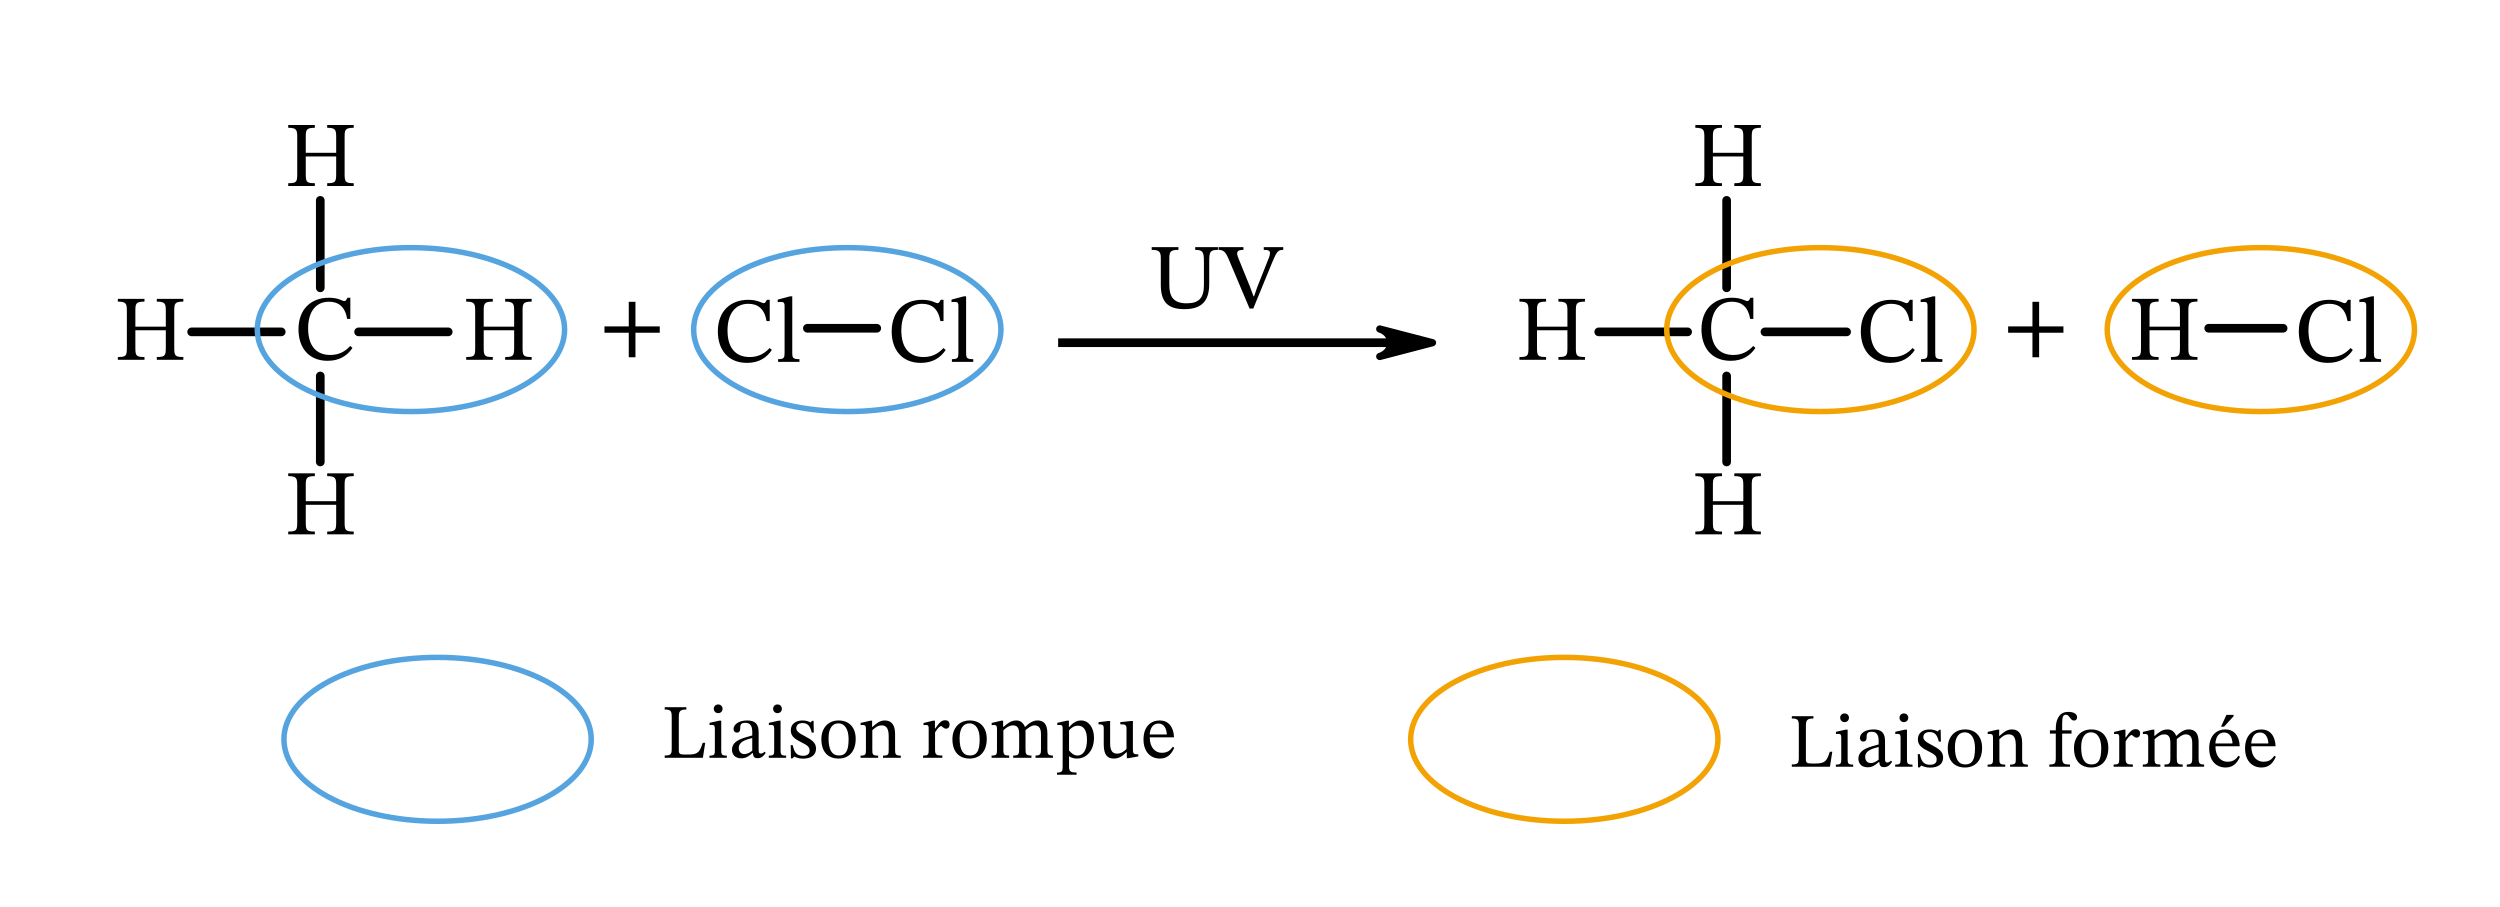 <svg width="483.253" height="175.28" viewBox="0 0 362.44 131.46" class="displayed_equation" xmlns="http://www.w3.org/2000/svg">
  <path d="M 1534.062 817.764 L 2013.945 817.764" transform="matrix(.1 0 0 -.1 0 131.46)" fill="none" stroke-width="12.573" stroke="#000" stroke-miterlimit="10" />
  <path d="M 2076.797 817.764 L 2000.312 797.803 C 2000.312 797.803 2016.016 802.022 2016.016 817.764 C 2016.016 833.467 2000.312 837.647 2000.312 837.647 Z M 2076.797 817.764" transform="matrix(.1 0 0 -.1 0 131.46)" stroke-width="10.477" stroke-linecap="square" stroke-linejoin="round" stroke="#000" stroke-miterlimit="10" />
  <path d="M464.336 897.334L464.336 1024.131M519.883 833.467L649.805 833.467M464.336 769.522L464.336 644.873M407.734 833.467L277.852 833.467M1170.508 838.702L1271.094 838.702M2503.203 897.334L2503.203 1024.131M2558.75 833.467L2677.148 833.467M2503.203 769.522L2503.203 644.873M2446.641 833.467L2317.773 833.467M3202.109 838.702L3309.961 838.702" transform="matrix(.1 0 0 -.1 0 131.46)" fill="none" stroke-width="12.573" stroke-linecap="round" stroke="#000" stroke-miterlimit="10" />
  <path d="M19.625 45.098C19.625 44.051 19.664 43.727 20.945 43.727L20.945 43.324 17.086 43.324 17.086 43.727C18.32 43.727 18.391 44.051 18.391 45.098L18.391 50.398C18.391 51.594 18.297 51.758 17.086 51.758L17.086 52.16 20.945 52.16 20.945 51.758C19.734 51.758 19.625 51.582 19.625 50.398L19.625 47.883 24.039 47.883 24.039 50.398C24.039 51.566 23.93 51.758 22.734 51.758L22.734 52.16 26.578 52.16 26.578 51.758C25.355 51.758 25.262 51.566 25.262 50.398L25.262 45.098C25.262 44.035 25.301 43.727 26.578 43.727L26.578 43.324 22.734 43.324 22.734 43.727C23.969 43.727 24.039 44.051 24.039 45.098L24.039 47.359 19.625 47.359 19.625 45.098M44.328 19.898C44.328 18.852 44.367 18.527 45.645 18.527L45.645 18.125 41.785 18.125 41.785 18.527C43.023 18.527 43.09 18.852 43.09 19.898L43.09 25.195C43.09 26.395 42.996 26.559 41.785 26.559L41.785 26.961 45.645 26.961 45.645 26.559C44.434 26.559 44.328 26.383 44.328 25.195L44.328 22.684 48.738 22.684 48.738 25.195C48.738 26.367 48.629 26.559 47.434 26.559L47.434 26.961 51.281 26.961 51.281 26.559C50.055 26.559 49.961 26.367 49.961 25.195L49.961 19.898C49.961 18.836 50 18.527 51.281 18.527L51.281 18.125 47.434 18.125 47.434 18.527C48.672 18.527 48.738 18.852 48.738 19.898L48.738 22.156 44.328 22.156 44.328 19.898M50.777 50.156C50.023 50.977 49.121 51.461 47.887 51.461 45.988 51.461 44.672 50.305 44.672 47.613 44.672 45.223 45.762 43.742 47.695 43.742 49.082 43.742 50.039 44.48 50.332 46.242L50.789 46.242 50.789 43.164 50.387 43.164C50.227 43.434 50.145 43.648 49.93 43.648 49.594 43.648 49.094 43.164 47.684 43.164 45.102 43.164 43.273 44.816 43.273 47.75 43.273 50.371 44.727 52.309 47.496 52.309 49.258 52.309 50.375 51.527 51.102 50.438L50.777 50.156M44.328 70.398C44.328 69.352 44.367 69.027 45.645 69.027L45.645 68.625 41.785 68.625 41.785 69.027C43.023 69.027 43.09 69.352 43.09 70.398L43.09 75.699C43.09 76.895 42.996 77.059 41.785 77.059L41.785 77.461 45.645 77.461 45.645 77.059C44.434 77.059 44.328 76.883 44.328 75.699L44.328 73.184 48.738 73.184 48.738 75.699C48.738 76.867 48.629 77.059 47.434 77.059L47.434 77.461 51.281 77.461 51.281 77.059C50.055 77.059 49.961 76.867 49.961 75.699L49.961 70.398C49.961 69.336 50 69.027 51.281 69.027L51.281 68.625 47.434 68.625 47.434 69.027C48.672 69.027 48.738 69.352 48.738 70.398L48.738 72.66 44.328 72.66 44.328 70.398M70.125 45.098C70.125 44.051 70.164 43.727 71.445 43.727L71.445 43.324 67.586 43.324 67.586 43.727C68.82 43.727 68.891 44.051 68.891 45.098L68.891 50.398C68.891 51.594 68.797 51.758 67.586 51.758L67.586 52.16 71.445 52.16 71.445 51.758C70.234 51.758 70.125 51.582 70.125 50.398L70.125 47.883 74.539 47.883 74.539 50.398C74.539 51.566 74.43 51.758 73.234 51.758L73.234 52.16 77.078 52.16 77.078 51.758C75.855 51.758 75.762 51.566 75.762 50.398L75.762 45.098C75.762 44.035 75.801 43.727 77.078 43.727L77.078 43.324 73.234 43.324 73.234 43.727C74.469 43.727 74.539 44.051 74.539 45.098L74.539 47.359 70.125 47.359 70.125 45.098M95.648 48.234L95.648 47.32 92.125 47.32 92.125 43.754 91.156 43.754 91.156 47.32 87.633 47.32 87.633 48.234 91.156 48.234 91.156 51.797 92.125 51.797 92.125 48.234 95.648 48.234M111.578 50.457C110.824 51.277 109.922 51.762 108.688 51.762 106.789 51.762 105.473 50.605 105.473 47.914 105.473 45.52 106.562 44.043 108.496 44.043 109.883 44.043 110.84 44.781 111.133 46.543L111.59 46.543 111.59 43.465 111.188 43.465C111.023 43.73 110.945 43.949 110.73 43.949 110.395 43.949 109.895 43.465 108.484 43.465 105.902 43.465 104.07 45.117 104.07 48.051 104.07 50.672 105.523 52.609 108.297 52.609 110.059 52.609 111.172 51.828 111.898 50.738L111.578 50.457M115.898 52.07C114.93 52.07 114.859 51.883 114.859 51.102L114.859 42.965 114.523 42.965 112.75 43.438 112.75 43.801C112.75 43.801 112.953 43.773 113.18 43.773 113.516 43.773 113.746 43.801 113.746 44.352L113.746 51.102C113.746 51.855 113.691 52.07 112.805 52.07L112.805 52.461 115.898 52.461 115.898 52.07M136.777 50.457C136.023 51.277 135.121 51.762 133.887 51.762 131.988 51.762 130.672 50.605 130.672 47.914 130.672 45.52 131.762 44.043 133.695 44.043 135.082 44.043 136.039 44.781 136.332 46.543L136.789 46.543 136.789 43.465 136.387 43.465C136.227 43.73 136.145 43.949 135.93 43.949 135.594 43.949 135.094 43.465 133.684 43.465 131.102 43.465 129.273 45.117 129.273 48.051 129.273 50.672 130.727 52.609 133.496 52.609 135.258 52.609 136.371 51.828 137.102 50.738L136.777 50.457M141.098 52.07C140.129 52.07 140.062 51.883 140.062 51.102L140.062 42.965 139.727 42.965 137.949 43.438 137.949 43.801C137.949 43.801 138.152 43.773 138.379 43.773 138.715 43.773 138.945 43.801 138.945 44.352L138.945 51.102C138.945 51.855 138.891 52.07 138.004 52.07L138.004 52.461 141.098 52.461 141.098 52.07M176.57 35.824L173.277 35.824 173.277 36.227C174.406 36.227 174.539 36.535 174.539 37.949L174.539 41.34C174.539 43.195 173.812 43.973 172.055 43.973 170.129 43.973 169.523 43.035 169.523 41.285L169.523 37.48C169.523 36.469 169.699 36.227 170.844 36.227L170.844 35.824 166.969 35.824 166.969 36.227C168.031 36.227 168.289 36.469 168.289 37.41L168.289 41.297C168.289 43.801 169.336 44.82 171.715 44.82 174.258 44.82 175.309 43.598 175.309 41.152L175.309 37.91C175.309 36.523 175.414 36.227 176.57 36.227L176.57 35.824M182.273 41.621L181.805 42.965 181.734 42.965 181.211 41.555 179.586 37.559C179.422 37.168 179.355 36.914 179.355 36.738 179.355 36.242 179.922 36.227 180.27 36.227L180.27 35.824 176.664 35.824 176.664 36.227C177.391 36.227 177.688 36.551 178.078 37.453L181.156 44.727 181.695 44.727 184.465 37.977C185.109 36.457 185.285 36.227 186.039 36.227L186.039 35.824 183.215 35.824 183.215 36.227C183.848 36.227 184.117 36.324 184.117 36.684 184.117 36.926 184.047 37.145 183.969 37.344L182.273 41.621M222.828 45.098C222.828 44.051 222.867 43.727 224.145 43.727L224.145 43.324 220.285 43.324 220.285 43.727C221.523 43.727 221.59 44.051 221.59 45.098L221.59 50.398C221.59 51.594 221.496 51.758 220.285 51.758L220.285 52.16 224.145 52.16 224.145 51.758C222.934 51.758 222.828 51.582 222.828 50.398L222.828 47.883 227.238 47.883 227.238 50.398C227.238 51.566 227.129 51.758 225.934 51.758L225.934 52.16 229.781 52.16 229.781 51.758C228.555 51.758 228.461 51.566 228.461 50.398L228.461 45.098C228.461 44.035 228.504 43.727 229.781 43.727L229.781 43.324 225.934 43.324 225.934 43.727C227.172 43.727 227.238 44.051 227.238 45.098L227.238 47.359 222.828 47.359 222.828 45.098M248.328 19.898C248.328 18.852 248.367 18.527 249.645 18.527L249.645 18.125 245.785 18.125 245.785 18.527C247.023 18.527 247.09 18.852 247.09 19.898L247.09 25.195C247.09 26.395 246.996 26.559 245.785 26.559L245.785 26.961 249.645 26.961 249.645 26.559C248.434 26.559 248.328 26.383 248.328 25.195L248.328 22.684 252.738 22.684 252.738 25.195C252.738 26.367 252.629 26.559 251.434 26.559L251.434 26.961 255.281 26.961 255.281 26.559C254.055 26.559 253.961 26.367 253.961 25.195L253.961 19.898C253.961 18.836 254.004 18.527 255.281 18.527L255.281 18.125 251.434 18.125 251.434 18.527C252.672 18.527 252.738 18.852 252.738 19.898L252.738 22.156 248.328 22.156 248.328 19.898M254.176 50.156C253.422 50.977 252.523 51.461 251.285 51.461 249.391 51.461 248.07 50.305 248.07 47.613 248.07 45.223 249.16 43.742 251.098 43.742 252.484 43.742 253.438 44.48 253.734 46.242L254.191 46.242 254.191 43.164 253.789 43.164C253.625 43.434 253.547 43.648 253.328 43.648 252.992 43.648 252.496 43.164 251.086 43.164 248.504 43.164 246.672 44.816 246.672 47.75 246.672 50.371 248.125 52.309 250.895 52.309 252.656 52.309 253.773 51.527 254.5 50.438L254.176 50.156M248.328 70.398C248.328 69.352 248.367 69.027 249.645 69.027L249.645 68.625 245.785 68.625 245.785 69.027C247.023 69.027 247.09 69.352 247.09 70.398L247.09 75.699C247.09 76.895 246.996 77.059 245.785 77.059L245.785 77.461 249.645 77.461 249.645 77.059C248.434 77.059 248.328 76.883 248.328 75.699L248.328 73.184 252.738 73.184 252.738 75.699C252.738 76.867 252.629 77.059 251.434 77.059L251.434 77.461 255.281 77.461 255.281 77.059C254.055 77.059 253.961 76.867 253.961 75.699L253.961 70.398C253.961 69.336 254.004 69.027 255.281 69.027L255.281 68.625 251.434 68.625 251.434 69.027C252.672 69.027 252.738 69.352 252.738 70.398L252.738 72.66 248.328 72.66 248.328 70.398M277.277 50.457C276.523 51.277 275.621 51.762 274.387 51.762 272.488 51.762 271.172 50.605 271.172 47.914 271.172 45.52 272.262 44.043 274.195 44.043 275.582 44.043 276.539 44.781 276.832 46.543L277.289 46.543 277.289 43.465 276.887 43.465C276.727 43.73 276.645 43.949 276.43 43.949 276.094 43.949 275.594 43.465 274.184 43.465 271.602 43.465 269.773 45.117 269.773 48.051 269.773 50.672 271.227 52.609 273.996 52.609 275.758 52.609 276.871 51.828 277.602 50.738L277.277 50.457M281.598 52.07C280.629 52.07 280.562 51.883 280.562 51.102L280.562 42.965 280.227 42.965 278.449 43.438 278.449 43.801C278.449 43.801 278.652 43.773 278.879 43.773 279.215 43.773 279.445 43.801 279.445 44.352L279.445 51.102C279.445 51.855 279.391 52.07 278.504 52.07L278.504 52.461 281.598 52.461 281.598 52.07M299.148 48.234L299.148 47.32 295.625 47.32 295.625 43.754 294.656 43.754 294.656 47.32 291.133 47.32 291.133 48.234 294.656 48.234 294.656 51.797 295.625 51.797 295.625 48.234 299.148 48.234M311.629 45.098C311.629 44.051 311.664 43.727 312.945 43.727L312.945 43.324 309.086 43.324 309.086 43.727C310.32 43.727 310.391 44.051 310.391 45.098L310.391 50.398C310.391 51.594 310.297 51.758 309.086 51.758L309.086 52.16 312.945 52.16 312.945 51.758C311.734 51.758 311.629 51.582 311.629 50.398L311.629 47.883 316.039 47.883 316.039 50.398C316.039 51.566 315.93 51.758 314.734 51.758L314.734 52.16 318.578 52.16 318.578 51.758C317.355 51.758 317.262 51.566 317.262 50.398L317.262 45.098C317.262 44.035 317.301 43.727 318.578 43.727L318.578 43.324 314.734 43.324 314.734 43.727C315.969 43.727 316.039 44.051 316.039 45.098L316.039 47.359 311.629 47.359 311.629 45.098M340.777 50.457C340.023 51.277 339.121 51.762 337.887 51.762 335.988 51.762 334.672 50.605 334.672 47.914 334.672 45.52 335.762 44.043 337.695 44.043 339.082 44.043 340.039 44.781 340.332 46.543L340.789 46.543 340.789 43.465 340.387 43.465C340.227 43.73 340.145 43.949 339.93 43.949 339.594 43.949 339.094 43.465 337.684 43.465 335.102 43.465 333.273 45.117 333.273 48.051 333.273 50.672 334.727 52.609 337.496 52.609 339.258 52.609 340.371 51.828 341.102 50.738L340.777 50.457M345.195 52.07C344.227 52.07 344.16 51.883 344.16 51.102L344.16 42.965 343.824 42.965 342.051 43.438 342.051 43.801C342.051 43.801 342.254 43.773 342.48 43.773 342.816 43.773 343.047 43.801 343.047 44.352L343.047 51.102C343.047 51.855 342.992 52.07 342.102 52.07L342.102 52.461 345.195 52.461 345.195 52.07" />
  <path d="M818.516 836.788C818.516 902.373 718.789 955.577 595.781 955.577 472.773 955.577 373.047 902.373 373.047 836.788 373.047 771.163 472.773 717.959 595.781 717.959 718.789 717.959 818.516 771.163 818.516 836.788zM1451.133 836.788C1451.133 902.373 1351.406 955.577 1228.398 955.577 1105.352 955.577 1005.625 902.373 1005.625 836.788 1005.625 771.163 1105.352 717.959 1228.398 717.959 1351.406 717.959 1451.133 771.163 1451.133 836.788zM1451.133 836.788" transform="matrix(.1 0 0 -.1 0 131.46)" fill="none" stroke-width="7.97" stroke-linecap="round" stroke-linejoin="round" stroke="#55a4e0" stroke-miterlimit="10" />
  <path d="M2861.875 836.788C2861.875 902.373 2762.148 955.577 2639.141 955.577 2516.094 955.577 2416.367 902.373 2416.367 836.788 2416.367 771.163 2516.094 717.959 2639.141 717.959 2762.148 717.959 2861.875 771.163 2861.875 836.788zM3500.43 836.788C3500.43 902.373 3400.703 955.577 3277.656 955.577 3154.648 955.577 3054.922 902.373 3054.922 836.788 3054.922 771.163 3154.648 717.959 3277.656 717.959 3400.703 717.959 3500.43 771.163 3500.43 836.788zM3500.43 836.788" transform="matrix(.1 0 0 -.1 0 131.46)" fill="none" stroke-width="7.97" stroke-linecap="round" stroke-linejoin="round" stroke="#f3a203" stroke-miterlimit="10" />
  <path d="M 857.148 242.764 C 857.148 308.389 757.422 361.553 634.375 361.553 C 511.367 361.553 411.641 308.389 411.641 242.764 C 411.641 177.178 511.367 123.975 634.375 123.975 C 757.422 123.975 857.148 177.178 857.148 242.764 Z M 857.148 242.764" transform="matrix(.1 0 0 -.1 0 131.46)" fill="none" stroke-width="7.97" stroke-linecap="round" stroke-linejoin="round" stroke="#55a4e0" stroke-miterlimit="10" />
  <path d="M102.238 107.684L101.879 107.684C101.445 108.98 101.266 109.391 99.773 109.391L99.258 109.391C98.602 109.391 98.41 109.293 98.41 108.801L98.41 103.957C98.41 103.09 98.602 102.863 99.504 102.863L99.504 102.531 96.367 102.531 96.367 102.863C97.262 102.863 97.383 103.09 97.383 103.949L97.383 108.488C97.383 109.359 97.262 109.527 96.367 109.527L96.367 109.859 101.902 109.859 102.238 107.684M104.117 102.129C103.727 102.129 103.48 102.418 103.48 102.754 103.48 103.098 103.738 103.391 104.117 103.391 104.508 103.391 104.754 103.098 104.754 102.754 104.754 102.418 104.508 102.129 104.117 102.129zM105.367 109.547C104.621 109.547 104.562 109.379 104.562 108.734L104.562 104.48 104.273 104.48 102.867 104.793 102.867 105.117C102.867 105.117 102.992 105.098 103.148 105.098 103.469 105.098 103.637 105.141 103.637 105.621L103.637 108.734C103.637 109.371 103.605 109.547 102.855 109.547L102.855 109.859 105.367 109.859 105.367 109.547M109.137 109.168C109.203 109.66 109.312 109.918 109.805 109.918 110.375 109.918 110.641 109.684 111.012 109.145L110.844 108.969C110.688 109.137 110.531 109.246 110.32 109.246 110.086 109.246 109.984 109.156 109.984 108.699L109.984 106.168C109.984 105.008 109.527 104.449 108.312 104.449 107.094 104.449 106.348 105.051 106.348 105.676 106.348 106.043 106.594 106.211 106.816 106.211 107.129 106.211 107.305 106.043 107.305 105.699 107.305 105.027 107.418 104.793 108.055 104.793 108.723 104.793 109.059 105.164 109.059 106.133L109.059 106.625C108.098 106.926 106.121 107.215 106.121 108.688 106.121 109.402 106.594 109.938 107.453 109.938 108.164 109.938 108.566 109.625 109.094 109.168zM109.059 108.832C108.68 109.145 108.277 109.324 107.91 109.324 107.43 109.324 107.105 108.98 107.105 108.422 107.105 107.551 108.043 107.25 109.059 106.992L109.059 108.832M112.719 102.129C112.328 102.129 112.082 102.418 112.082 102.754 112.082 103.098 112.34 103.391 112.719 103.391 113.109 103.391 113.352 103.098 113.352 102.754 113.352 102.418 113.109 102.129 112.719 102.129zM113.969 109.547C113.219 109.547 113.164 109.379 113.164 108.734L113.164 104.48 112.871 104.48 111.469 104.793 111.469 105.117C111.469 105.117 111.59 105.098 111.746 105.098 112.07 105.098 112.238 105.141 112.238 105.621L112.238 108.734C112.238 109.371 112.203 109.547 111.457 109.547L111.457 109.859 113.969 109.859 113.969 109.547M114.633 108.031L114.668 109.949 114.902 109.949 115.137 109.691 115.16 109.691C115.449 109.816 115.785 109.984 116.43 109.984 117.438 109.984 118.305 109.582 118.305 108.531 118.305 107.707 117.758 107.293 116.742 106.758 115.805 106.277 115.438 106 115.438 105.566 115.438 105.062 115.828 104.828 116.344 104.828 117.023 104.828 117.438 105.152 117.68 106.211L117.98 106.211 117.949 104.504 117.727 104.504 117.535 104.738 117.523 104.738C117.246 104.605 116.91 104.449 116.352 104.449 115.395 104.449 114.648 104.941 114.648 105.855 114.648 106.68 115.102 107.07 116.117 107.582 117.156 108.098 117.367 108.309 117.367 108.832 117.367 109.359 116.969 109.57 116.41 109.57 115.582 109.57 115.16 109.18 114.926 108.031L114.633 108.031M121.578 104.449C120.07 104.449 119.078 105.543 119.078 107.16 119.078 108.969 120.016 109.973 121.578 109.973 123.027 109.973 124.055 108.988 124.055 107.117 124.055 105.465 123.105 104.449 121.578 104.449zM121.535 104.871C122.527 104.871 123.027 105.801 123.027 107.172 123.027 108.988 122.539 109.527 121.621 109.527 120.664 109.535 120.117 108.789 120.117 107.016 120.117 105.586 120.688 104.871 121.535 104.871M129.766 106.434C129.766 105.152 129.285 104.449 128.273 104.449 127.57 104.449 127.078 104.852 126.477 105.387L126.43 105.387 126.441 104.48 126.184 104.48 124.77 104.809 124.77 105.129C124.77 105.129 124.879 105.105 125.07 105.105 125.371 105.105 125.539 105.195 125.539 105.598L125.539 108.734C125.539 109.359 125.504 109.547 124.758 109.547L124.758 109.859 127.312 109.859 127.312 109.547C126.508 109.547 126.465 109.359 126.465 108.734L126.465 105.867C126.797 105.566 127.211 105.164 127.812 105.164 128.316 105.164 128.84 105.375 128.84 106.715L128.84 108.734C128.84 109.359 128.805 109.547 128.016 109.547L128.016 109.859 130.594 109.859 130.594 109.547C129.844 109.547 129.766 109.359 129.766 108.734L129.766 106.434M135.543 104.48L135.273 104.48 133.891 104.816 133.891 105.129C133.891 105.129 134.012 105.105 134.234 105.105 134.637 105.105 134.637 105.309 134.637 105.711L134.637 108.777C134.637 109.402 134.559 109.535 133.824 109.535L133.824 109.859 136.613 109.859 136.613 109.535C135.777 109.535 135.562 109.426 135.562 108.723L135.562 106.18C135.832 105.73 136.188 105.262 136.445 105.262 136.578 105.262 136.801 105.645 137.172 105.645 137.414 105.645 137.66 105.465 137.66 105.043 137.66 104.66 137.449 104.418 137.016 104.418 136.477 104.418 136.145 104.809 135.574 105.633L135.543 105.633 135.543 104.48M140.578 104.449C139.07 104.449 138.078 105.543 138.078 107.16 138.078 108.969 139.016 109.973 140.578 109.973 142.027 109.973 143.055 108.988 143.055 107.117 143.055 105.465 142.105 104.449 140.578 104.449zM140.535 104.871C141.527 104.871 142.027 105.801 142.027 107.172 142.027 108.988 141.539 109.527 140.621 109.527 139.664 109.535 139.117 108.789 139.117 107.016 139.117 105.586 139.688 104.871 140.535 104.871M145.465 105.879C145.789 105.574 146.277 105.164 146.859 105.164 147.371 105.164 147.754 105.41 147.754 106.355L147.754 108.566C147.754 109.348 147.684 109.535 146.891 109.535L146.891 109.859 149.535 109.859 149.535 109.535C148.734 109.535 148.676 109.336 148.676 108.566L148.676 105.855C149.047 105.543 149.504 105.164 149.961 105.164 150.484 105.164 150.918 105.41 150.918 106.426L150.918 108.566C150.918 109.246 150.887 109.535 150.129 109.535L150.129 109.859 152.648 109.859 152.648 109.535C151.879 109.535 151.844 109.27 151.844 108.566L151.844 106.289C151.844 104.941 151.277 104.449 150.406 104.449 149.816 104.449 149.246 104.773 148.633 105.375L148.59 105.375C148.363 104.84 147.984 104.449 147.352 104.449 146.59 104.449 146.078 104.863 145.477 105.387L145.43 105.387 145.43 104.48 145.164 104.48 143.77 104.809 143.77 105.129C143.77 105.129 143.902 105.105 144.07 105.105 144.383 105.105 144.539 105.207 144.539 105.609L144.539 108.734C144.539 109.402 144.461 109.535 143.758 109.535L143.758 109.859 146.301 109.859 146.301 109.535C145.609 109.535 145.465 109.402 145.465 108.777L145.465 105.879M154.965 104.48L154.684 104.48 153.281 104.793 153.281 105.117C153.281 105.117 153.492 105.098 153.637 105.098 154.004 105.098 154.059 105.242 154.059 105.664L154.059 111.188C154.059 111.812 153.949 112.004 153.246 112.004L153.246 112.316 156.07 112.316 156.07 111.992C155.199 111.992 154.984 111.848 154.984 111.121L154.984 109.66 155.031 109.66C155.355 109.883 155.734 109.973 156.156 109.973 157.496 109.973 158.602 108.844 158.602 106.949 158.602 105.488 157.832 104.449 156.727 104.449 156.07 104.449 155.531 104.793 154.996 105.418L154.965 105.418zM154.984 105.887C155.199 105.609 155.68 105.207 156.27 105.207 157.094 105.207 157.586 105.855 157.586 107.262 157.586 108.812 156.992 109.535 156.215 109.535 155.59 109.535 155.199 109.035 154.984 108.801L154.984 105.887M165.023 109.359L164.914 109.359C164.379 109.359 164.242 109.281 164.242 108.621L164.242 104.527 163.977 104.527 162.414 104.695 162.414 105.008C163.129 105.008 163.316 105.062 163.316 105.652L163.316 108.59C162.871 108.98 162.516 109.258 161.945 109.258 161.367 109.258 160.941 108.922 160.941 107.785L160.941 104.527 160.695 104.527 159.258 104.695 159.258 105.008C159.859 105.02 160.016 105.062 160.016 105.664L160.016 107.93C160.016 109.449 160.551 109.973 161.477 109.973 162.191 109.973 162.715 109.637 163.305 109.059L163.363 109.059 163.363 109.918 163.609 109.918 165.023 109.66 165.023 109.359M170.031 108.266C169.672 108.734 169.328 109.137 168.422 109.137 167.531 109.137 166.684 108.434 166.684 106.895L170.207 106.895C170.152 105.332 169.352 104.449 168.133 104.449 166.828 104.449 165.781 105.34 165.781 107.207 165.781 109 166.816 109.973 168.156 109.973 169.305 109.973 169.84 109.27 170.242 108.422zM166.672 106.48C166.762 105.441 167.207 104.895 167.965 104.895 168.758 104.895 169.129 105.652 169.16 106.48L166.672 106.48" />
  <path d="M 2490.625 242.764 C 2490.625 308.389 2390.898 361.553 2267.891 361.553 C 2144.844 361.553 2045.117 308.389 2045.117 242.764 C 2045.117 177.178 2144.844 123.975 2267.891 123.975 C 2390.898 123.975 2490.625 177.178 2490.625 242.764 Z M 2490.625 242.764" transform="matrix(.1 0 0 -.1 0 131.46)" fill="none" stroke-width="7.97" stroke-linecap="round" stroke-linejoin="round" stroke="#f3a203" stroke-miterlimit="10" />
  <path d="M265.637 108.984L265.281 108.984C264.844 110.277 264.664 110.691 263.172 110.691L262.656 110.691C262 110.691 261.812 110.59 261.812 110.102L261.812 105.258C261.812 104.387 262 104.164 262.902 104.164L262.902 103.832 259.77 103.832 259.77 104.164C260.66 104.164 260.785 104.387 260.785 105.246L260.785 109.789C260.785 110.66 260.66 110.824 259.77 110.824L259.77 111.16 265.301 111.16 265.637 108.984M267.418 103.43C267.027 103.43 266.781 103.719 266.781 104.055 266.781 104.398 267.039 104.691 267.418 104.691 267.809 104.691 268.055 104.398 268.055 104.055 268.055 103.719 267.809 103.43 267.418 103.43zM268.668 110.848C267.922 110.848 267.863 110.68 267.863 110.035L267.863 105.781 267.574 105.781 266.168 106.094 266.168 106.418C266.168 106.418 266.289 106.395 266.445 106.395 266.77 106.395 266.938 106.441 266.938 106.922L266.938 110.035C266.938 110.668 266.906 110.848 266.156 110.848L266.156 111.16 268.668 111.16 268.668 110.848M272.438 110.469C272.504 110.957 272.613 111.215 273.105 111.215 273.676 111.215 273.941 110.98 274.312 110.445L274.145 110.27C273.988 110.434 273.832 110.547 273.617 110.547 273.383 110.547 273.285 110.457 273.285 110L273.285 107.469C273.285 106.309 272.828 105.75 271.609 105.75 270.395 105.75 269.648 106.352 269.648 106.977 269.648 107.344 269.891 107.512 270.117 107.512 270.43 107.512 270.605 107.344 270.605 107 270.605 106.328 270.719 106.094 271.355 106.094 272.023 106.094 272.359 106.465 272.359 107.434L272.359 107.926C271.398 108.227 269.422 108.516 269.422 109.988 269.422 110.703 269.891 111.238 270.754 111.238 271.465 111.238 271.867 110.926 272.391 110.469zM272.359 110.133C271.977 110.445 271.578 110.625 271.211 110.625 270.73 110.625 270.406 110.277 270.406 109.723 270.406 108.852 271.344 108.551 272.359 108.293L272.359 110.133M276.016 103.43C275.629 103.43 275.383 103.719 275.383 104.055 275.383 104.398 275.641 104.691 276.016 104.691 276.406 104.691 276.652 104.398 276.652 104.055 276.652 103.719 276.406 103.43 276.016 103.43zM277.266 110.848C276.52 110.848 276.465 110.68 276.465 110.035L276.465 105.781 276.172 105.781 274.77 106.094 274.77 106.418C274.77 106.418 274.891 106.395 275.047 106.395 275.371 106.395 275.539 106.441 275.539 106.922L275.539 110.035C275.539 110.668 275.504 110.848 274.758 110.848L274.758 111.16 277.266 111.16 277.266 110.848M278.035 109.332L278.07 111.25 278.305 111.25 278.539 110.992 278.559 110.992C278.852 111.113 279.184 111.285 279.832 111.285 280.836 111.285 281.707 110.879 281.707 109.832 281.707 109.008 281.16 108.594 280.145 108.059 279.207 107.578 278.84 107.301 278.84 106.863 278.84 106.363 279.227 106.129 279.742 106.129 280.422 106.129 280.836 106.453 281.082 107.512L281.383 107.512 281.348 105.805 281.125 105.805 280.938 106.039 280.926 106.039C280.645 105.906 280.312 105.75 279.754 105.75 278.793 105.75 278.047 106.238 278.047 107.156 278.047 107.98 278.504 108.371 279.52 108.883 280.555 109.398 280.77 109.609 280.77 110.133 280.77 110.66 280.367 110.871 279.809 110.871 278.984 110.871 278.559 110.48 278.324 109.332L278.035 109.332M284.879 105.75C283.371 105.75 282.379 106.844 282.379 108.461 282.379 110.27 283.316 111.27 284.879 111.27 286.328 111.27 287.355 110.289 287.355 108.418 287.355 106.766 286.406 105.75 284.879 105.75zM284.836 106.172C285.828 106.172 286.328 107.098 286.328 108.473 286.328 110.289 285.84 110.824 284.922 110.824 283.965 110.836 283.418 110.09 283.418 108.316 283.418 106.887 283.984 106.172 284.836 106.172M293.164 107.734C293.164 106.453 292.688 105.75 291.672 105.75 290.969 105.75 290.477 106.152 289.875 106.688L289.828 106.688 289.844 105.781 289.586 105.781 288.168 106.105 288.168 106.43C288.168 106.43 288.281 106.406 288.469 106.406 288.77 106.406 288.938 106.496 288.938 106.898L288.938 110.035C288.938 110.66 288.906 110.848 288.156 110.848L288.156 111.16 290.715 111.16 290.715 110.848C289.906 110.848 289.863 110.66 289.863 110.035L289.863 107.168C290.199 106.863 290.609 106.465 291.215 106.465 291.715 106.465 292.242 106.676 292.242 108.016L292.242 110.035C292.242 110.66 292.207 110.848 291.414 110.848L291.414 111.16 293.992 111.16 293.992 110.848C293.242 110.848 293.164 110.66 293.164 110.035L293.164 107.734M297.191 105.883L297.191 106.352 298.039 106.352 298.039 109.832C298.039 110.703 297.914 110.836 297.102 110.836L297.102 111.16 300.102 111.16 300.102 110.836C299.176 110.836 298.965 110.703 298.965 109.832L298.965 106.352 300.324 106.352 300.324 105.883 298.965 105.883 298.965 104.891C298.965 103.953 299.086 103.617 299.5 103.617 300.059 103.617 300.113 104.465 300.672 104.465 300.93 104.465 301.129 104.309 301.129 103.988 301.129 103.484 300.602 103.207 299.879 103.207 299.098 103.207 298.695 103.508 298.395 104.02 298.105 104.535 298.039 105.035 298.039 105.883L297.191 105.883M303.18 105.75C301.672 105.75 300.68 106.844 300.68 108.461 300.68 110.27 301.617 111.27 303.18 111.27 304.629 111.27 305.656 110.289 305.656 108.418 305.656 106.766 304.707 105.75 303.18 105.75zM303.133 106.172C304.129 106.172 304.629 107.098 304.629 108.473 304.629 110.289 304.137 110.824 303.223 110.824 302.266 110.836 301.719 110.09 301.719 108.316 301.719 106.887 302.285 106.172 303.133 106.172M308.141 105.781L307.871 105.781 306.492 106.117 306.492 106.43C306.492 106.43 306.613 106.406 306.836 106.406 307.238 106.406 307.238 106.609 307.238 107.012L307.238 110.078C307.238 110.703 307.16 110.836 306.422 110.836L306.422 111.16 309.215 111.16 309.215 110.836C308.379 110.836 308.164 110.727 308.164 110.023L308.164 107.48C308.43 107.031 308.789 106.562 309.047 106.562 309.18 106.562 309.402 106.941 309.77 106.941 310.016 106.941 310.262 106.766 310.262 106.34 310.262 105.961 310.051 105.715 309.613 105.715 309.078 105.715 308.742 106.105 308.176 106.934L308.141 106.934 308.141 105.781M312.363 107.176C312.688 106.875 313.18 106.465 313.758 106.465 314.273 106.465 314.652 106.707 314.652 107.656L314.652 109.867C314.652 110.648 314.586 110.836 313.793 110.836L313.793 111.16 316.438 111.16 316.438 110.836C315.633 110.836 315.578 110.637 315.578 109.867L315.578 107.156C315.945 106.844 316.402 106.465 316.859 106.465 317.383 106.465 317.82 106.707 317.82 107.723L317.82 109.867C317.82 110.547 317.785 110.836 317.027 110.836L317.027 111.16 319.547 111.16 319.547 110.836C318.777 110.836 318.746 110.57 318.746 109.867L318.746 107.59C318.746 106.238 318.176 105.75 317.305 105.75 316.715 105.75 316.145 106.074 315.531 106.676L315.488 106.676C315.266 106.141 314.887 105.75 314.25 105.75 313.492 105.75 312.977 106.16 312.375 106.688L312.328 106.688 312.328 105.781 312.062 105.781 310.668 106.105 310.668 106.43C310.668 106.43 310.801 106.406 310.969 106.406 311.281 106.406 311.438 106.508 311.438 106.91L311.438 110.035C311.438 110.703 311.359 110.836 310.656 110.836L310.656 111.16 313.199 111.16 313.199 110.836C312.508 110.836 312.363 110.703 312.363 110.078L312.363 107.176M324.531 109.566C324.172 110.035 323.828 110.434 322.922 110.434 322.031 110.434 321.184 109.73 321.184 108.191L324.707 108.191C324.652 106.629 323.852 105.75 322.633 105.75 321.328 105.75 320.281 106.641 320.281 108.504 320.281 110.301 321.316 111.27 322.656 111.27 323.805 111.27 324.34 110.57 324.742 109.723zM321.172 107.781C321.262 106.742 321.707 106.195 322.465 106.195 323.258 106.195 323.629 106.953 323.66 107.781zM321.996 105.348L322.434 105.348 323.816 103.84 323.816 103.641 322.777 103.641 321.996 105.348M329.73 109.566C329.371 110.035 329.027 110.434 328.121 110.434 327.23 110.434 326.383 109.73 326.383 108.191L329.906 108.191C329.852 106.629 329.051 105.75 327.832 105.75 326.527 105.75 325.48 106.641 325.48 108.504 325.48 110.301 326.516 111.27 327.855 111.27 329.004 111.27 329.539 110.57 329.941 109.723zM326.371 107.781C326.461 106.742 326.906 106.195 327.664 106.195 328.457 106.195 328.828 106.953 328.859 107.781L326.371 107.781" />
</svg>